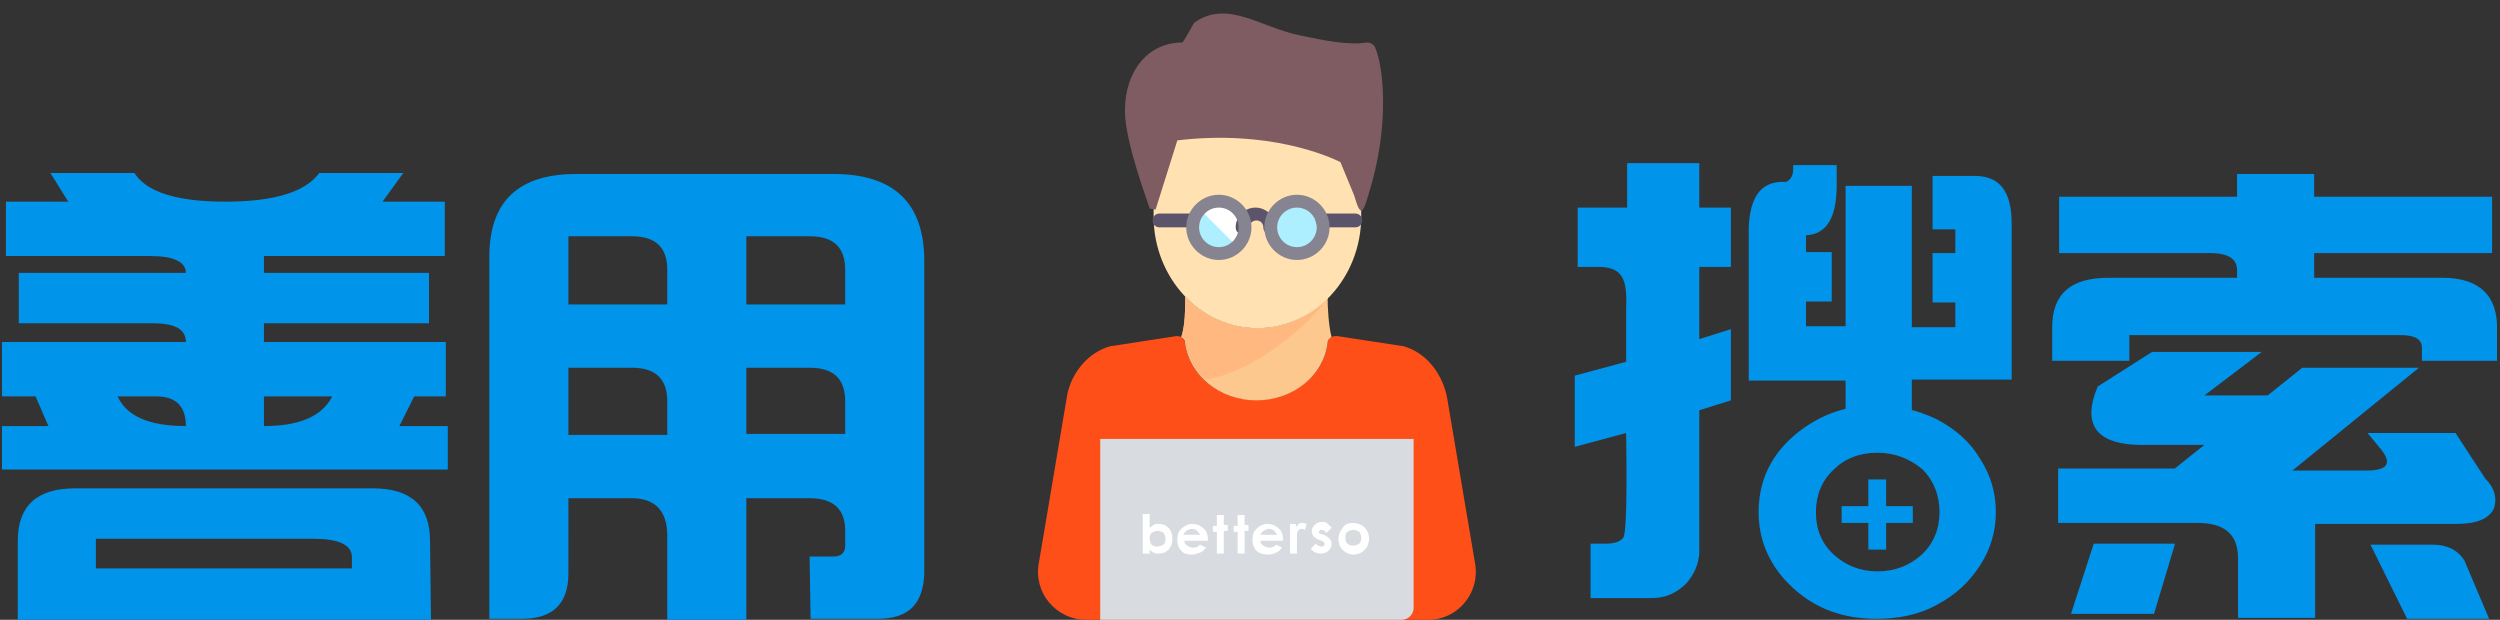 <?xml version="1.0" encoding="utf-8"?>
<!-- Generator: Adobe Illustrator 18.0.0, SVG Export Plug-In . SVG Version: 6.00 Build 0)  -->
<!DOCTYPE svg PUBLIC "-//W3C//DTD SVG 1.1//EN" "http://www.w3.org/Graphics/SVG/1.1/DTD/svg11.dtd">
<svg version="1.1" id="图层_1" xmlns="http://www.w3.org/2000/svg" xmlns:xlink="http://www.w3.org/1999/xlink" x="0px" y="0px"
	 viewBox="0 0 252.9 62.7" enable-background="new 0 0 252.9 62.7" xml:space="preserve">
<rect x="0" y="0" width="252.9" height="62.7" fill="#333333" stroke="none"/>
<path fill="#FF4F19" d="M149.2,56.9l-2.8-16.6h0c-0.4-2.2-1.9-4.6-4.5-5.3c0,0-0.1,0-0.1,0l-6.5-1c0,0-0.1,0-0.2,0
	c-0.4,0-0.8,0.3-0.8,0.7c-0.3,2.8-2.7,5-5.6,5.6h-3.2c-3-0.6-5.3-2.8-5.6-5.6c-0.1-0.4-0.4-0.7-0.8-0.7c0,0-0.1,0-0.1,0l-6.5,1
	c0,0-0.1,0-0.1,0c-2.6,0.7-4.2,3.1-4.5,5.3h0l-2.8,16.6c-0.6,3,1.7,5.8,4.8,5.8h34.6C147.5,62.7,149.8,59.9,149.2,56.9L149.2,56.9z"
	/>
<path fill="#FF4F19" d="M149.2,57"/>
<path fill="#FDC88E" d="M127.2,33.2c-2.8,0-5.4-1.2-7.3-3.2c0,1.2,0,2.9-0.4,4.1c0.2,0.1,0.4,0.3,0.4,0.6c0.4,3.3,3.5,5.8,7.2,5.8
	c3.7,0,6.8-2.5,7.2-5.8c0-0.3,0.2-0.5,0.4-0.6c-0.3-1.2-0.4-2.9-0.4-4.1C132.6,32,130,33.2,127.2,33.2L127.2,33.2z"/>
<path fill="#FDC88E" d="M127.2,33.2"/>
<path fill="#FFB980" d="M134.3,30.2c-1.9,1.9-4.4,3-7.1,3c-2.8,0-5.4-1.2-7.3-3.2c0,1.2,0,2.9-0.4,4.1c0.2,0.1,0.4,0.3,0.4,0.6
	c0.2,1.5,0.9,2.7,1.9,3.7C126.7,37.8,132.3,33,134.3,30.2L134.3,30.2z"/>
<path fill="#FFB980" d="M134.3,30.2"/>
<path fill="#FFE1B2" d="M134.5,13h-17c-0.4,0-0.8,0.4-0.8,0.8v8.1c0,6.2,4.7,11.3,10.5,11.3c5.8,0,10.5-5.1,10.5-11.3v-5.7
	C137.7,14.5,136.2,13,134.5,13L134.5,13z"/>
<path fill="#FFE1B2" d="M134.5,13"/>
<path fill="#7E5449" d="M132.8,4.1"/>
<path fill="#D8DCE1" d="M141.8,62.7h-30.5V44.4H143v17.1C143,62.1,142.5,62.7,141.8,62.7L141.8,62.7z"/>
<path fill="#D8DCE1" d="M141.8,62.7"/>
<path fill="#FFFFFF" d="M129.6,54.1"/>
<g>
	<path fill="#0094EA" d="M15.4,32.7H1.9v-5.1h16.9c0-1.1-1.2-1.7-3.6-1.7H0.6v-5.5h6.3l-1.8-2.9h8.5c1.2,1.9,4.2,2.9,9.2,2.9
		s8.1-1,9.5-2.9h8.5l-2.1,2.9h6.3v5.5H26.7v1.7h16.7v5.1H26.7v1.9h18.4v5.5h-3.2l-1.5,3h4.9v4.4H0.2v-4.4h4.7l-1.3-3H0.2v-5.5h18.6
		C18.8,33.3,17.7,32.7,15.4,32.7z M43.5,54.7l0.1,8H1.8V60v-2.5v-2.8c0-3.5,1.9-5.3,5.8-5.3h30.1C41.6,49.4,43.5,51.2,43.5,54.7z
		 M31.6,54.5H9.7v3h25.9v-1.1C35.6,55.1,34.3,54.5,31.6,54.5z M15.8,40.1h-3.9c0.9,2,3.2,3,6.9,3C18.8,41.1,17.8,40.1,15.8,40.1z
		 M26.7,40.1v3c3.6,0,5.9-1,6.9-3H26.7z"/>
	<path fill="#0094EA" d="M93.5,26.4V58c-0.1,3.1-1.6,4.6-4.7,4.6h-6.8l-0.1-6.3h2.4c0.8,0,1.2-0.4,1.2-1.1v-1.5
		c0-2.2-1.2-3.3-3.6-3.3h-6.4v12.3h-8v-8.5c0-2.5-1.2-3.8-3.6-3.8h-6.4V58c0,3.1-1.6,4.6-4.7,4.6h-3.3V26c0-5.6,2.9-8.4,8.8-8.4h26
		C90.4,17.6,93.5,20.5,93.5,26.4z M67.5,27.3c0-2.3-1.2-3.4-3.6-3.4h-6.4v6.9h10V27.3z M67.5,40.6c0-2.3-1.2-3.4-3.6-3.4h-6.4v6.8
		h10V40.6z M75.5,30.8h10v-3.5c0-2.3-1.2-3.4-3.6-3.4h-6.4V30.8z M75.5,43.9h10v-3.3c0-2.3-1.2-3.4-3.6-3.4h-6.4V43.9z"/>
	<path fill="#0094EA" d="M215.4,36.5h-7.8v-3.4c0-3.4,1.9-5,5.7-5h13v-0.8c0-1.1-0.9-1.7-2.7-1.7h-15.3v-5.7h18v-2.3h7.8v2.3h18v5.7
		h-18v2.5h13c3.7,0,5.6,1.8,5.5,5.3v3.1H245v-1.3c0-0.9-0.7-1.3-2.2-1.3h-27.4V36.5z M239.4,47.6c2.1,0,2.6-0.7,1.5-2.1l-1.4-1.7
		h8.9l3,4.6c1,1,1.2,2,0.9,3c-0.5,1.1-1.8,1.6-3.8,1.6h-14.3v9.5h-7.8v-6c0-2.4-1.3-3.6-4.1-3.6h-14.1v-5.5H220h0l3-2.4H223h-5.5
		c-5.3,0.2-7-1.8-5.3-5.9l5.5-3.5h11.1L223,40h6.4l3.5-2.8h11.8l-12.8,10.4H239.4z M220,55.1l-2.1,7l-8.4,0l2.3-7.1H220z
		 M249.3,56.7l2.5,5.9h-8.3l-3.7-7.5h6.3C247.5,55.1,248.6,55.6,249.3,56.7z"/>
	<g>
		<path fill="#0094EA" d="M170.6,59c-1,1-2.1,1.5-3.5,1.5h-6.2v-5.5h1.5c0.9,0,1.5-0.2,1.8-0.6c0.3-0.3,0.4-3.9,0.3-10.6l-5.2,1.4
			v-7.2l5.2-1.4v-5.1c0.1-2.9-0.1-4.4-2.6-4.5h-2.3V21h5v-4.5h7.3V21h3.2V27h-3.2v7.3l3.2-1v7.2l-3.2,1V56
			C171.8,57.1,171.4,58.1,170.6,59z"/>
		<g>
			<path fill="#0094EA" d="M179.7,33.1h17h1.1v-1.3v-1.2h-2.3v-5h2.3v-2.4h-2.3v-5.4h4.3c2.5,0,3.7,1.6,3.7,4.8v10.7v5.1h-4.2h-17.5
				"/>
			<path fill="#0094EA" d="M187,38.5h-10.1v-2.8v-2.7v-9.9c0.1-3.1,1.2-4.7,3.4-4.7c0.1,0,0.3,0,0.4,0c0.4-0.2,0.7-0.6,0.7-1.3v-0.4
				h4.4v2c0,3.3-1,5-3.1,5.1v1.7h2.6v5h-2.6v2.5h4.3"/>
		</g>
		<g>
			<g>
				<g>
					<polyline fill="#0094EA" points="186.7,43.7 186.7,18.8 193.4,18.8 193.4,43.7 					"/>
				</g>
				<path fill="#0094EA" d="M189.8,41c2.2,0,4.2,0.5,6.1,1.4c1.9,1,3.4,2.3,4.4,4c1.1,1.7,1.6,3.5,1.6,5.4c0,1.9-0.5,3.7-1.6,5.4
					c-1.1,1.7-2.5,3-4.4,4c-1.8,1-3.9,1.4-6.1,1.4c-3.3,0-6.1-1-8.4-3.1c-2.3-2.1-3.5-4.7-3.5-7.7c0-3.2,1.3-5.9,3.9-8
					C184.2,41.9,186.8,41,189.8,41z M189.9,45.8c-1.8,0-3.3,0.6-4.4,1.7c-1.2,1.1-1.8,2.6-1.8,4.3c0,1.8,0.6,3.2,1.8,4.3
					c1.2,1.1,2.7,1.7,4.4,1.7c1.8,0,3.3-0.6,4.5-1.7c1.2-1.1,1.8-2.6,1.8-4.3s-0.6-3.2-1.7-4.3C193.2,46.4,191.7,45.8,189.9,45.8z"
					/>
			</g>
			<g>
				<path fill="#0094EA" d="M189,48.5h1.8v2.7h2.7v1.7h-2.7v2.7H189v-2.7h-2.7v-1.7h2.7V48.5z"/>
			</g>
		</g>
	</g>
</g>
<path fill="#AEEFFF" d="M125.9,23c0,1.5-1.2,2.6-2.6,2.6c-1.5,0-2.6-1.2-2.6-2.6c0-1.5,1.2-2.6,2.6-2.6
	C124.7,20.4,125.9,21.6,125.9,23L125.9,23z M125.9,23"/>
<path fill="#FFFFFF" d="M123.3,20.4c-0.7,0-1.4,0.3-1.9,0.8l3.7,3.7c0.5-0.5,0.8-1.1,0.8-1.9C125.9,21.6,124.7,20.4,123.3,20.4
	L123.3,20.4z M123.3,20.4"/>
<path fill="#AEEFFF" d="M133.8,23c0,1.5-1.2,2.6-2.6,2.6c-1.5,0-2.6-1.2-2.6-2.6c0-1.5,1.2-2.6,2.6-2.6
	C132.6,20.4,133.8,21.6,133.8,23L133.8,23z M133.8,23"/>
<path fill="#7E5C62" d="M116.9,21.2l2.2-7c9.2-1.1,15.3,1.6,16.5,2.2l1.4,3.4c0.1,0.3,0.4,1.5,0.7,1.5c0.3,0,0.6-1.2,0.7-1.5
	c2.3-7.2,1.5-13.3,0.7-15l0,0c-0.1-0.3-0.5-0.5-0.8-0.5c-1.9,0.3-4.3-0.2-6.7-0.7c-4.1-0.8-7.4-3.7-10.8-1.3c0,0-1.1,2-1.2,2
	c-3.4,0-5.8,2.8-5.8,6.9c0,3.3,2.5,9.7,2.5,9.9"/>
<path fill="#5C546A" d="M128.5,23.7c-0.4,0-0.7-0.3-0.7-0.7c0-0.4-0.3-0.7-0.7-0.7c-0.4,0-0.7,0.3-0.7,0.7c0,0.4-0.3,0.7-0.7,0.7
	c-0.4,0-0.7-0.3-0.7-0.7c0-1.1,0.9-2,2-2c1.1,0,2,0.9,2,2C129.2,23.4,128.9,23.7,128.5,23.7L128.5,23.7z M128.5,23.7"/>
<path fill="#5C546A" d="M120.6,23h-3.3c-0.4,0-0.7-0.3-0.7-0.7c0-0.4,0.3-0.7,0.7-0.7h3.3c0.4,0,0.7,0.3,0.7,0.7
	C121.3,22.7,121,23,120.6,23L120.6,23z M120.6,23"/>
<path fill="#5C546A" d="M137.1,23h-3.3c-0.4,0-0.7-0.3-0.7-0.7c0-0.4,0.3-0.7,0.7-0.7h3.3c0.4,0,0.7,0.3,0.7,0.7
	C137.8,22.7,137.5,23,137.1,23L137.1,23z M137.1,23"/>
<path fill="#868491" d="M123.3,26.3c-1.8,0-3.3-1.5-3.3-3.3c0-1.8,1.5-3.3,3.3-3.3c1.8,0,3.3,1.5,3.3,3.3
	C126.6,24.8,125.1,26.3,123.3,26.3L123.3,26.3z M123.3,21c-1.1,0-2,0.9-2,2c0,1.1,0.9,2,2,2c1.1,0,2-0.9,2-2
	C125.3,21.9,124.4,21,123.3,21L123.3,21z M123.3,21"/>
<path fill="#868491" d="M131.2,26.3c-1.8,0-3.3-1.5-3.3-3.3c0-1.8,1.5-3.3,3.3-3.3c1.8,0,3.3,1.5,3.3,3.3
	C134.5,24.8,133,26.3,131.2,26.3L131.2,26.3z M131.2,21c-1.1,0-2,0.9-2,2c0,1.1,0.9,2,2,2s2-0.9,2-2C133.2,21.9,132.3,21,131.2,21
	L131.2,21z M131.2,21"/>
<g>
	<path fill="#FFFFFF" d="M116.3,52v1.4c0.1-0.1,0.3-0.2,0.4-0.3s0.3-0.1,0.5-0.1c0.4,0,0.7,0.1,1,0.4c0.3,0.3,0.4,0.7,0.4,1.1
		c0,0.4-0.1,0.8-0.4,1.1c-0.3,0.3-0.6,0.4-1,0.4c-0.2,0-0.3,0-0.5-0.1s-0.3-0.2-0.4-0.3V56h-0.7v-4H116.3z M117.1,53.7
		c-0.2,0-0.4,0.1-0.6,0.2c-0.2,0.2-0.2,0.4-0.2,0.6s0.1,0.5,0.2,0.6s0.3,0.2,0.6,0.2c0.2,0,0.4-0.1,0.6-0.2c0.2-0.2,0.2-0.4,0.2-0.6
		s-0.1-0.5-0.2-0.6S117.3,53.7,117.1,53.7z"/>
	<path fill="#FFFFFF" d="M122.2,54.7h-2.4c0,0.2,0.1,0.4,0.3,0.5c0.2,0.1,0.3,0.2,0.6,0.2c0.3,0,0.5-0.1,0.7-0.3l0.6,0.3
		c-0.2,0.2-0.3,0.4-0.6,0.5s-0.5,0.2-0.8,0.2c-0.5,0-0.9-0.1-1.1-0.4c-0.3-0.3-0.4-0.7-0.4-1.1c0-0.5,0.1-0.8,0.4-1.1
		c0.3-0.3,0.7-0.5,1.1-0.5c0.5,0,0.9,0.2,1.2,0.5c0.3,0.3,0.4,0.7,0.4,1.2V54.7z M121.4,54.1c-0.1-0.2-0.2-0.3-0.3-0.4
		s-0.3-0.2-0.5-0.2c-0.2,0-0.4,0.1-0.6,0.2c-0.1,0.1-0.2,0.2-0.3,0.4H121.4z"/>
	<path fill="#FFFFFF" d="M123.1,52.1h0.7v1h0.4v0.6h-0.4V56h-0.7v-2.2h-0.4v-0.6h0.4V52.1z"/>
	<path fill="#FFFFFF" d="M125.2,52.1h0.7v1h0.4v0.6h-0.4V56h-0.7v-2.2h-0.4v-0.6h0.4V52.1z"/>
	<path fill="#FFFFFF" d="M129.9,54.7h-2.4c0,0.2,0.1,0.4,0.3,0.5c0.2,0.1,0.3,0.2,0.6,0.2c0.3,0,0.5-0.1,0.7-0.3l0.6,0.3
		c-0.2,0.2-0.3,0.4-0.6,0.5c-0.2,0.1-0.5,0.2-0.8,0.2c-0.5,0-0.9-0.1-1.2-0.4c-0.3-0.3-0.4-0.7-0.4-1.1c0-0.5,0.1-0.8,0.4-1.1
		c0.3-0.3,0.7-0.5,1.1-0.5c0.5,0,0.9,0.2,1.2,0.5c0.3,0.3,0.4,0.7,0.4,1.2V54.7z M129.2,54.1c-0.1-0.2-0.2-0.3-0.3-0.4
		s-0.3-0.2-0.5-0.2c-0.2,0-0.4,0.1-0.6,0.2c-0.1,0.1-0.2,0.2-0.3,0.4H129.2z"/>
	<path fill="#FFFFFF" d="M130.5,53h0.6v0.3c0.1-0.1,0.2-0.2,0.3-0.3c0.1-0.1,0.2-0.1,0.3-0.1c0.1,0,0.2,0,0.5,0.1l-0.2,0.6
		c-0.2-0.1-0.3-0.1-0.4-0.1c-0.1,0-0.2,0.1-0.3,0.2c-0.1,0.1-0.1,0.4-0.1,0.8v0.1V56h-0.7V53z"/>
	<path fill="#FFFFFF" d="M134.7,53.4l-0.5,0.5c-0.2-0.2-0.4-0.3-0.5-0.3c-0.1,0-0.2,0-0.2,0.1c0,0-0.1,0.1-0.1,0.1c0,0,0,0.1,0,0.1
		c0,0,0.1,0.1,0.2,0.1l0.3,0.1c0.3,0.1,0.5,0.3,0.6,0.4c0.1,0.1,0.2,0.3,0.2,0.5c0,0.3-0.1,0.5-0.3,0.7c-0.2,0.2-0.5,0.3-0.8,0.3
		c-0.4,0-0.8-0.2-1-0.5l0.5-0.5c0.1,0.1,0.2,0.2,0.3,0.2c0.1,0.1,0.2,0.1,0.3,0.1c0.1,0,0.2,0,0.2-0.1c0.1,0,0.1-0.1,0.1-0.2
		c0-0.1-0.1-0.2-0.3-0.3l-0.3-0.1c-0.5-0.2-0.7-0.5-0.7-0.9c0-0.2,0.1-0.4,0.3-0.6c0.2-0.2,0.4-0.3,0.7-0.3c0.2,0,0.4,0,0.5,0.1
		C134.4,53.1,134.6,53.2,134.7,53.4z"/>
	<path fill="#FFFFFF" d="M136.9,52.9c0.3,0,0.5,0.1,0.8,0.2c0.2,0.1,0.4,0.3,0.6,0.6c0.1,0.2,0.2,0.5,0.2,0.8s-0.1,0.5-0.2,0.8
		c-0.1,0.2-0.3,0.4-0.6,0.6c-0.2,0.1-0.5,0.2-0.8,0.2c-0.4,0-0.8-0.2-1.1-0.5c-0.3-0.3-0.4-0.7-0.4-1.1c0-0.5,0.2-0.8,0.5-1.2
		C136.1,53,136.5,52.9,136.9,52.9z M136.9,53.6c-0.2,0-0.4,0.1-0.6,0.2c-0.2,0.2-0.2,0.4-0.2,0.6c0,0.3,0.1,0.5,0.2,0.6
		s0.3,0.2,0.6,0.2s0.4-0.1,0.6-0.2c0.2-0.2,0.2-0.4,0.2-0.6s-0.1-0.5-0.2-0.6C137.3,53.7,137.1,53.6,136.9,53.6z"/>
</g>
</svg>
